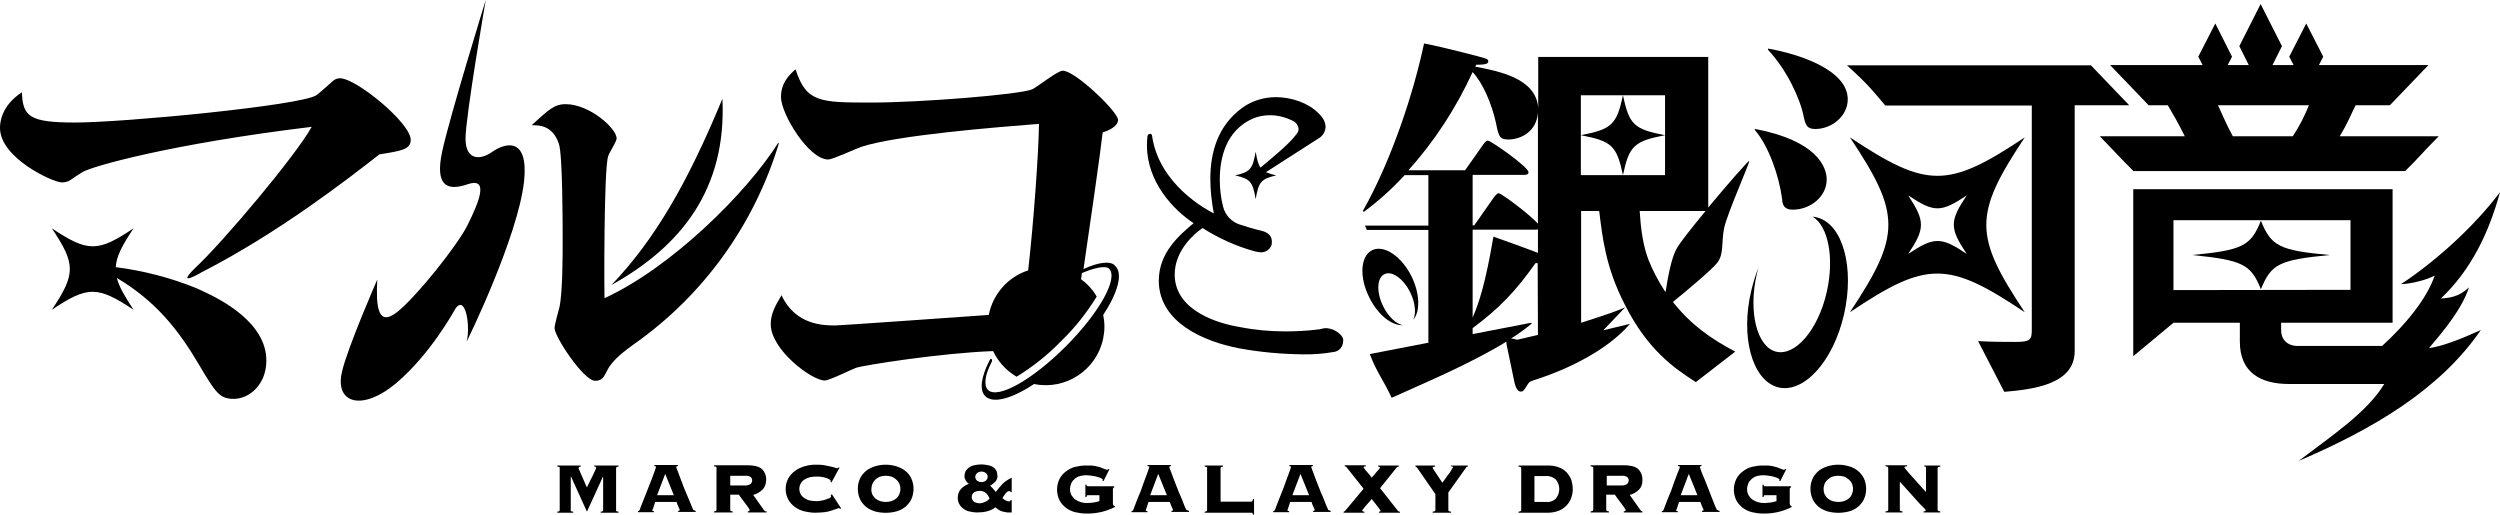 <svg xmlns="http://www.w3.org/2000/svg" viewBox="0 0 926.4 190.7"><title>アセット 1</title><path d="M220.1 172.8c.5 0 .8.2.8.6-.1.3-.2.6-.3.8-.2.4-.5 1-.8 1.7s-.7 1.4-1.1 2.2-.8 1.6-1.2 2.5l-.4-.8c-.2-.4-.4-.9-.6-1.4s-.5-1.1-.7-1.6-.5-1.1-.7-1.6l-.5-1.2c-.1-.3-.2-.5-.2-.5 0-.4.3-.6.8-.6v-.4h-8.7v.4c.3 0 .5.1.8.2.1.1.2.2.1.4V189c0 .1-.1.3-.1.4-.2.1-.5.2-.8.2v.4h5.9v-.4c-.3 0-.5-.1-.8-.2-.1-.1-.2-.2-.1-.4v-12.4h.1l5.9 13 5.9-12.9.1.1V189c0 .1-.1.3-.1.4-.2.1-.5.2-.8.2v.4h6.6v-.4c-.3 0-.5-.1-.8-.2-.1-.1-.2-.2-.1-.4v-15.5c0-.1.1-.3.1-.4.2-.1.5-.2.8-.2v-.4h-9l-.1.3zm36.6 15.7c-.4-.8-.7-1.8-1.2-2.9l-1.4-3.3c-.5-1.1-.9-2.2-1.3-3.3s-.8-2-1.1-2.9-.6-1.6-.8-2.1l-.3-.9c0-.1 0-.3.2-.3.1 0 .3-.1.4-.1v-.4h-8.7v.4l.4.1c.1.1.2.1.2.2 0 .2-.1.2-.2.7s-.4 1-.6 1.7l-.9 2.4c-.4.9-.7 1.8-1.1 2.8l-1.1 2.8-1 2.5c-.3.7-.5 1.4-.7 1.8s-.3.8-.3.9l-.3.6c-.2.1-.3.2-.5.2v.4h5.9v-.4c-.2 0-.3 0-.5-.1-.1-.1-.1-.2-.1-.2 0-.1 0-.1.1-.2 0-.1.1-.3.2-.5s.2-.5.3-.9.3-.9.5-1.5h7.9c0 .1.1.3.2.6l.4 1c.1.3.3.6.4.9.1.1.1.3.2.4 0 .2-.2.4-.6.4v.4h6.5v-.4c-.2 0-.4-.1-.5-.2-.4 0-.5-.3-.6-.6zm-13.2-5l3-7.9 3.2 7.9h-6.2zm39.5 5.4l-3.9-5.5c1.3-.3 2.4-1 3.4-1.9.9-.9 1.4-2.2 1.4-3.6.1-1.6-.5-3.1-1.7-4.2-1.1-.9-2.9-1.3-5.4-1.3h-12.2v.4c.3 0 .5.1.8.2.1.1.2.2.1.4v15.5c0 .1-.1.3-.1.4-.2.1-.5.2-.8.2v.4h6.9v-.4c-.3 0-.6-.1-.8-.2-.1-.1-.1-.2-.1-.4v-5.6h3.2c.1.1.2.3.4.6s.5.7.8 1.1l.9 1.2.9 1.2.7 1c.1.1.2.3.3.5 0 .4-.2.6-.7.6v.4h7v-.4c-.5.1-.9-.2-1.1-.6zm-4.8-9.6c-.6.4-1.3.6-2 .6h-5.6v-3.6h5.6c.7-.1 1.4.1 2 .5.7.6.7 1.7 0 2.5 0-.1 0-.1 0 0zm57.3-4.8c-1-.8-2.1-1.3-3.3-1.7-2.6-.8-5.4-.8-8 0-1.2.4-2.3.9-3.3 1.7-.9.8-1.7 1.7-2.2 2.8-1.1 2.4-1.1 5.3 0 7.7.5 1.1 1.3 2 2.2 2.8 1 .8 2.1 1.3 3.3 1.7 2.6.7 5.4.7 8 0 1.2-.3 2.3-.9 3.3-1.7.9-.8 1.7-1.7 2.2-2.8 1.1-2.4 1.1-5.3 0-7.7-.5-1.1-1.2-2-2.2-2.8zm-2.3 8.8c-.3.6-.7 1.1-1.2 1.5-.5.4-1.1.7-1.7.9-1.3.4-2.8.4-4.1 0-.6-.2-1.2-.5-1.7-.9-1.1-.9-1.7-2.2-1.6-3.6 0-1.4.6-2.7 1.6-3.6.5-.4 1.1-.8 1.7-1 1.3-.4 2.8-.4 4.1 0 .6.2 1.2.6 1.7 1s.9.9 1.2 1.5c.6 1.3.6 2.8 0 4.2zm35.8-1l-1-1.2c-.3-.4-.7-.7-1.1-1.1.3-.2.7-.4 1-.7.3-.2.6-.5.9-.8.3-.3.5-.6.6-1 .2-.4.3-.8.2-1.2 0-.7-.2-1.5-.5-2.1-.4-.5-.8-1-1.4-1.3-.6-.3-1.3-.5-2-.6-.7-.1-1.4-.2-2.1-.2-.7 0-1.4.1-2.1.2-.7.1-1.4.3-2 .7-.6.3-1.1.8-1.5 1.3-.4.6-.6 1.4-.6 2.2 0 .6.2 1.1.5 1.6s.7.9 1.1 1.2c-.6.2-1.1.5-1.6.8-.5.3-.9.7-1.3 1.1-.4.4-.7.9-.9 1.5-.2.6-.3 1.2-.3 1.8 0 .9.2 1.7.7 2.5.4.7 1 1.3 1.7 1.7.7.5 1.5.8 2.3.9.8.2 1.7.3 2.5.3 1.2 0 2.4-.1 3.6-.4 1.2-.3 2.2-.8 3.2-1.5.4.4.8.7 1.3 1 .5.3 1 .5 1.5.6.5.1 1.1.2 1.6.3h1.6v-4.6h-.4c0 .3-.3.5-.6.5-.2 0-.4 0-.6-.1-.2-.1-.4-.2-.7-.3-.2-.1-.4-.2-.6-.4-.2-.1-.3-.2-.5-.4.1-.3.2-.5.4-.7l.6-.9c.2-.3.4-.5.7-.7.2-.2.4-.3.7-.3.2 0 .4 0 .5.1.1.1.2.2.2.3h.3V177c-1.2.6-2.4 1.3-3.4 2.3-.8.9-1.7 1.9-2.5 3zm-6.8-7.1c.9-.6 2.1-.6 3 0 .5.3.8.9.8 1.5s-.3 1.1-.8 1.5c-.9.6-2.1.6-3 0-.5-.3-.8-.9-.8-1.5s.3-1.1.8-1.5zM365 186c-.6.3-1.3.5-2 .5s-1.5-.2-2.1-.6c-.9-.7-1.1-2.1-.4-3 .1-.1.2-.3.4-.4.6-.4 1.3-.6 2.1-.6 1.8 0 3 1 3.7 2.9-.5.5-1 .9-1.7 1.2zm47.5 1.1c0-.1-.1-.3-.1-.4v-5.5c0-.3.2-.5.4-.6h.1v-.4h-9.8c-.3 0-.5-.2-.5-.6h-.4v4.6h.4c0-.2.1-.3.1-.5.1-.1.2-.2.4-.2h4.3v2.2c-.7.2-1.4.4-2.1.5-.8.1-1.7.2-2.5.2s-1.5-.1-2.2-.3c-.7-.2-1.4-.5-2-.9-.6-.4-1.1-1-1.5-1.6-.4-.7-.6-1.5-.6-2.3 0-.8.2-1.6.5-2.3.3-.6.8-1.2 1.3-1.6.6-.5 1.2-.8 1.9-1 .7-.2 1.5-.3 2.3-.3.7 0 1.4.1 2.1.2.7.1 1.3.2 2 .4.5.1 1 .3 1.4.5.4.2.6.3.6.5 0 .1 0 .2-.1.4l.4.2 2.2-4.4-.4-.1c-.1.2-.3.3-.5.3l-.9-.3-1.5-.6-1.5-.4c-.4-.1-.8-.2-1.2-.2-.4-.1-.8-.1-1.2-.1h-1.5c-1.4 0-2.7.2-4 .5-1.2.3-2.4.9-3.4 1.7-1 .7-1.8 1.7-2.4 2.8-1.2 2.5-1.2 5.4 0 7.9.6 1.1 1.4 2 2.4 2.8 1 .7 2.2 1.3 3.4 1.6 1.3.3 2.7.5 4 .5 3.7.1 7.4-.7 10.7-2.4v-.4h-.2c-.3-.3-.4-.3-.4-.4zm26.9 1.4c-.4-.8-.8-1.8-1.2-2.9s-.9-2.1-1.4-3.3-.9-2.2-1.3-3.3-.8-2-1.1-2.9-.6-1.6-.8-2.1l-.3-.9c0-.1 0-.3.2-.3.1 0 .3-.1.4-.1v-.4h-8.7v.4l.5.1c.1.1.2.1.2.2s-.1.2-.2.7l-.6 1.7c-.3.7-.6 1.5-.9 2.4s-.7 1.8-1 2.8-.7 1.9-1.1 2.8-.7 1.7-1 2.5-.5 1.4-.7 1.8l-.3.9-.3.6c-.2.1-.3.2-.5.2v.4h5.9v-.4c-.2 0-.3 0-.5-.1-.1-.1-.1-.2-.1-.2v-.2c0-.1.1-.3.2-.5l.3-.9c.1-.4.3-.9.5-1.5h7.9c.1.2.1.4.2.6l.4 1c.1.3.3.6.4.9.1.1.1.3.2.4 0 .2-.2.4-.6.4v.4h6.5v-.4c-.2 0-.4-.1-.5-.2-.4 0-.6-.3-.7-.6zm-13.2-5l3-7.9 3.2 7.9h-6.2zm37.9 2.2c-.1.1-.2.2-.4.2h-11.4v-12.4c0-.1.1-.3.1-.4.2-.1.5-.2.8-.2v-.4h-6.8v.4c.3 0 .5.1.8.2.1.1.2.2.1.4V189c0 .1-.1.3-.1.4-.2.1-.5.2-.8.2v.4h17.3c.1 0 .3 0 .4.1.1.2.2.4.2.6h.4v-5.8h-.4c0 .3-.1.5-.2.8zm27.9 2.8c-.4-.8-.8-1.8-1.2-2.9s-.9-2.1-1.4-3.3-.9-2.2-1.3-3.3l-1.1-2.9c-.3-.9-.6-1.6-.8-2.1l-.3-.9c0-.2 0-.3.2-.3.1 0 .3-.1.4-.1v-.4h-8.7v.4l.4.1c.1.1.2.1.2.2s-.1.2-.2.7-.4 1-.6 1.7-.6 1.5-.9 2.4l-1 2.8c-.4.9-.7 1.9-1.1 2.8l-1 2.5c-.3.7-.5 1.4-.7 1.8l-.3.9-.3.6c-.2.1-.3.2-.5.2v.4h5.9v-.4c-.2 0-.3 0-.5-.1-.1-.1-.1-.2-.1-.2v-.2c0-.1.1-.3.2-.5s.2-.5.3-.9.3-.9.5-1.5h7.9c.1.2.1.4.2.6.1.3.2.6.4 1l.4.9c.1.3.2.4.2.4 0 .2-.2.4-.6.4v.4h6.5v-.4c-.2 0-.4-.1-.5-.2-.4 0-.5-.3-.6-.6zm-13.1-5l3-7.9 3.2 7.9h-6.2zm39.2 5.9l-6.7-8.5 6.1-7.6c.2-.2.5-.4.8-.4v-.4h-7.6v.4c.2 0 .3 0 .4.1.2 0 .3.2.2.4-.1.2-.2.4-.4.6l-.9 1-1 1.2-.7.8-.6-.8-1-1.2c-.4-.4-.7-.8-1-1.2-.2-.2-.3-.4-.4-.6 0-.1.1-.3.2-.3.2 0 .4-.1.6-.1v-.4h-7.8v.4c.1 0 .2 0 .4.1s.3.2.4.4l6.2 7.8-6.6 7.9c-.3.4-.6.6-.8.6v.4h7.7v-.4c-.2 0-.3 0-.5-.1-.2 0-.3-.1-.3-.3 0-.2.1-.3.2-.4.2-.2.4-.5.6-.8l.8-.9.8-.9.7-.8c.1-.2.3-.3.4-.5l1.1 1.4c.4.5.8 1 1.1 1.4s.6.8.8 1.1c.1.2.3.4.3.6 0 .1-.2.2-.6.2v.4h7.8v-.4h-.3c-.2-.1-.3-.2-.4-.2zm19.6-16.6c.2 0 .3 0 .5.1.2 0 .3.2.2.3-.1.2-.2.3-.3.5-.2.3-.4.6-.6 1s-.5.8-.9 1.2l-.9 1.3-.8 1.1c-.2.2-.3.4-.4.6-.3-.4-.6-.9-1-1.5l-1.2-1.8-1-1.5c-.2-.2-.3-.5-.4-.8 0-.2.1-.3.3-.3.2 0 .4-.1.6-.1v-.4h-7.3v.4c.2 0 .3.1.4.2.3.3.5.6.7.9l6.3 9.1v5.9c0 .1-.1.3-.2.4-.2.1-.5.2-.8.2v.4h6.8v-.4c-.3 0-.5-.1-.8-.2-.1-.1-.2-.2-.2-.4v-6.5l6.4-9c.1-.1.2-.3.3-.4.1-.1.3-.2.5-.2v-.4h-6.3l.1.3zm42.8 2.2c-.8-.8-1.7-1.4-2.8-1.8-1.3-.5-2.6-.7-4-.7h-11v.4c.3 0 .5.1.8.2.1.1.2.2.2.4V189c0 .1-.1.3-.2.4-.2.1-.5.2-.8.2v.4h10.7c1.4 0 2.8-.2 4.1-.7 1.1-.4 2.1-1.1 2.9-1.9.8-.8 1.4-1.7 1.8-2.8.4-1 .6-2.2.6-3.3 0-1.2-.2-2.3-.5-3.4-.5-1.2-1.1-2.1-1.8-2.9zm-3.9 9.7c-1 1-2.4 1.5-3.8 1.3h-4.2v-9.6h4.2c1.4-.1 2.8.4 3.8 1.4 1.6 2 1.6 4.8 0 6.9zm31.2 4.2l-3.9-5.5c1.3-.3 2.4-1 3.4-1.9.9-.9 1.4-2.2 1.3-3.6.1-1.6-.5-3.1-1.7-4.2-1.1-.9-2.9-1.3-5.3-1.3h-12.2v.4c.3 0 .5.1.8.2.1.1.2.2.2.4v15.5c0 .1-.1.3-.2.4-.2.1-.5.2-.8.2v.4h6.8v-.4c-.3 0-.5-.1-.8-.2-.1-.1-.2-.2-.2-.4v-5.6h3.2c.1.1.2.3.4.6l.8 1.1.9 1.2.9 1.2.7 1c.1.1.2.3.3.5 0 .4-.2.6-.7.6v.4h6.9v-.4c-.2 0-.6-.2-.8-.6zm-4.8-9.6c-.6.4-1.3.6-2 .6h-5.6v-3.6h5.6c.7-.1 1.4.1 2 .5.7.6.7 1.7 0 2.5zm33 9.2c-.4-.8-.8-1.8-1.2-2.9s-.9-2.1-1.3-3.3-.9-2.2-1.3-3.3-.8-2-1.2-2.9-.6-1.6-.8-2.1l-.3-.9c0-.1 0-.3.2-.3.1 0 .3-.1.4-.1v-.4h-8.7v.4l.5.1c.2.1.2.1.2.2s-.1.2-.2.7l-.7 1.7c-.3.7-.6 1.5-.9 2.4s-.7 1.8-1 2.8-.7 1.9-1.1 2.8-.7 1.7-1 2.5-.5 1.4-.7 1.8l-.3.9-.3.6c-.2.1-.3.2-.5.2v.4h5.9v-.4c-.2 0-.3 0-.5-.1-.1-.1-.1-.2-.1-.2 0-.1.1-.1.1-.2s.1-.3.2-.5l.3-.9c.1-.4.3-.9.5-1.5h7.9c.1.2.1.4.2.6l.4 1c.1.3.3.6.4.9.1.1.1.3.2.4 0 .2-.2.4-.6.4v.4h6.5v-.4c-.2 0-.4-.1-.5-.2-.4 0-.6-.3-.7-.6zm-13.2-5l3-7.9 3.2 7.9h-6.2zm40.5 3.6c0-.1-.1-.3-.1-.4v-5.5c0-.3.2-.5.4-.6h.1v-.4H654c-.3 0-.5-.2-.5-.6h-.4v4.6h.4c0-.2.1-.3.1-.5.1-.1.2-.2.4-.2h4.3v2.2c-.7.2-1.4.4-2.1.5-.8.1-1.7.2-2.5.2s-1.5-.1-2.2-.3c-.7-.2-1.4-.5-2-.9-.6-.4-1.1-1-1.5-1.6-.4-.7-.6-1.5-.6-2.3 0-.8.2-1.6.5-2.3.3-.6.8-1.2 1.3-1.6.6-.5 1.2-.8 1.9-1 .7-.2 1.5-.3 2.3-.3.7 0 1.4.1 2.1.2.7.1 1.4.2 1.9.4.5.1 1 .3 1.4.5.4.2.6.4.6.5 0 .1 0 .2-.1.4l.4.2 2.2-4.4-.4-.1c-.1.2-.3.3-.5.3l-.9-.3-1.5-.6-1.5-.4c-.4-.1-.8-.2-1.2-.2-.4-.1-.8-.1-1.2-.1h-1.5c-1.4 0-2.7.2-4 .5-1.2.3-2.4.9-3.4 1.7-1 .7-1.8 1.7-2.4 2.8-1.2 2.5-1.2 5.4 0 7.9.6 1.1 1.4 2 2.4 2.8 1 .7 2.2 1.3 3.4 1.6 1.3.3 2.7.5 4 .5 3.7.1 7.4-.7 10.7-2.4v-.4h-.2c-.3-.3-.4-.3-.4-.4zm25.2-12.6c-1-.8-2.1-1.4-3.3-1.7-2.6-.8-5.4-.8-8 0-1.2.4-2.3.9-3.3 1.7-.9.8-1.7 1.7-2.2 2.8-1.1 2.4-1.1 5.3 0 7.7.5 1.1 1.3 2 2.2 2.8 1 .8 2.1 1.3 3.3 1.7 2.6.7 5.4.7 8 0 1.2-.3 2.3-.9 3.3-1.7.9-.8 1.7-1.7 2.2-2.8 1.1-2.4 1.1-5.3 0-7.7-.5-1.1-1.3-2-2.2-2.8zm-2.3 8.8c-.3.6-.7 1.1-1.2 1.5-.5.4-1.1.7-1.7.9-1.3.4-2.8.4-4.2 0-.6-.2-1.2-.5-1.7-.9s-.9-.9-1.2-1.5c-.6-1.3-.6-2.8 0-4.2.3-.6.7-1.1 1.2-1.5.5-.4 1.1-.8 1.7-1 1.3-.4 2.8-.4 4.2 0 .6.2 1.2.6 1.7 1s.9.9 1.2 1.5c.6 1.3.6 2.8 0 4.2zm26.8-10.5c.5 0 .7.2.7.6v8.9c-.4-.4-.9-.9-1.4-1.5s-1.1-1.2-1.7-1.9-1.2-1.3-1.8-2-1.1-1.2-1.6-1.8-.8-1-1.1-1.3c-.2-.2-.3-.4-.4-.6 0-.1.1-.2.2-.3.2-.1.5-.1.8-.1v-.4h-8v.4c.3 0 .5.1.8.2.1.1.2.2.2.4v15.5c0 .1-.1.3-.2.4-.2.1-.5.2-.8.2v.4h6.3v-.4c-.3 0-.5-.1-.8-.2-.1-.1-.2-.2-.2-.4v-10.4c1.5 1.6 2.7 3 3.8 4.2l2.6 2.9c.7.8 1.3 1.4 1.7 1.8l1 1c.2.2.3.3.4.5.1.1.1.2.1.2 0 .1-.1.2-.2.3-.2.1-.4.1-.6.1v.4h6.2v-.4c-.3 0-.5-.1-.8-.2-.1-.1-.2-.2-.2-.4v-15.4c0-.1.1-.3.2-.4.2-.1.5-.2.8-.2v-.4h-6v.3zm-70-42.5c-9.2-4.9-16.2-9.8-23.1-18.4 5.3-4.3 14.5-12 16.5-14.6 2.5-3.3 1.4-7.5 2.5-12.8s9.7-24.6 9.3-24.9c-.2-.2-8 8.6-15.2 17.3V21.1h-63V40c-.8-11.1-14.7-13.6-23.3-15.3l.3-.7c3.6 0 4.5-.4 4.5-1.3 0-.6-.6-.9-1-1-.7-.4-16.5-4.4-22.8-5.6-3.8 18-11.9 43-22.7 62.1l.4.3c5.4-4 10.5-8.6 15.1-13.6h8.8v18.7h-23.5l.7 1.6h22.8V127l-21.7 4.2c2.5 6.7 4.6 8.8 8.1 16.2 10.1-4.6 28.9-12.4 42.5-20.8 0 .9.2 1.7.4 2.6l2.6 12.5c.1.4.7 3.4 2.3 3.4.9 0 1-.1 2.5-2.5.7-1.2 1-1.3 3.9-2.2C580.3 137 595.5 130 604 120l-9.9 2.4 8.1-8.5c-3.5 1.5-5.4 2.2-16.3 5.7V78.2h6.7c1.2 9.6 2.3 20.7 9.5 34.7 8.5 16.8 18.1 23.4 26.3 28.7l14.6-11.3zm-73.1-6.2c-4.1 1-5.7 1.3-7.7 1.8-.7-.2-1.4-.4-2.2-.5 2.7-1.7 5.2-3.5 7.6-5.5l-.2-.3-21.7 4.2v-2.2c10-7.5 15.8-13.5 23.3-24.1h.8l.1 26.6zm0-30.4c-5.4-2.1-15.1-5.5-16.5-6-2.9 17-5.2 24.2-7.7 30V85.1h23.2c.3 0 .7 0 1-.1v8.7zm0-10.8c-2.9-3.3-13.5-11.3-14.6-11.3-.6 0-1.6 1.3-2.2 2.2l-6.8 9.7h-.6V64.8h18.8c.9 0 1.9 0 1.9-1 0-1.9-13.9-11.7-15.1-11.7-.7 0-1.6 1.3-2.2 2.2l-6.2 8.8h-21c9.7-10.8 17.7-23.1 23.8-36.4 3.6 3.8 7.1 11.6 8.7 19.1.9 4.5 1.2 5.9 4.5 5.9 4.5 0 10.5-2.8 11-10v41.2zm15.9-18V35.3H617v14.8c-11.5-2.2-13.3-3.9-15.6-14.8-2.3 10.9-4.2 12.6-15.6 14.8 11.5 2.2 13.3 3.9 15.6 14.8 2.3-10.9 4.2-12.6 15.6-14.8v14.8h-31.2zm31 42.8c-2.3-3.6-4.3-7.3-5.9-11.3-2.1-5.5-2.9-11.7-3.3-18.2H632c-5 6.1-9.7 11.9-10.9 14.3-1.8 3.4-3.1 10.4-3.9 15.7l-.4-.5z"/><path d="M523.1 102.5c-3.7-7.5-10.2-11.9-14.6-9.8s-4.9 10-1.1 17.5c3.1 6.4 8.3 10.5 12.4 10.3-2.5-.5-5.4-3.2-7.3-7.1-2.5-5.2-2.3-10.4.5-11.8s7.1 1.7 9.6 6.8c1.9 3.9 2.2 7.8 1.1 10.1 2.6-3 2.5-9.6-.6-16zM267.7 36.6c-13 31.4-25.1 52.2-41.1 69 25.7-14.3 42.7-35.4 41.1-69zm-85.5 19.8c-3.3 2.4-9.6 3.9-9.7-5C172.5 43.3 180 0 180 0s-13.6 44-16.2 56.4 1.8 14.5 9.4 11.9 5.1 5.1-.1 15.4c-3.7 7.3-18.6 26.1-25.9 31.9s-7.9-2.2-7.4-12c0 0-11.2 25.6-13.1 34.3-2.7 11.7 7.7 14.6 20.2 4s21.2-26.4 21.2-26.4c4.2-8 6.4 5.2 4.8 11.1 0 .2 19-38.6 21.3-59.4 1.7-16.3-6.6-14.6-12-10.8z"/><path d="M288.6 53.2l-.2-.3c-11.7 18.6-39.6 46.2-64.4 57.6-.1-.5-.3-48.5 1.4-52.7.3-1.1 3.1-5.4 3.1-6.5 0-3.7-10-12.7-18.9-12.7-4.3 0-6.4 2.2-12.6 7.8 2.8 0 7.8 0 10.1 6.9 1.4 4 1.4 30 1.4 35.9 0 5.2 0 19.3-1.2 24.7-.3 1.1-1.8 6.4-1.8 7.7 0 3.2 10.8 19.5 15 19.5 2.6 0 3.2-1.2 4.6-4 2-4 6.9-7.4 10-9.7 25.6-18 44.4-44.2 53.5-74.2zM497 124.3c-1.5-1.7-3.7-2.7-5.9-2.7-.8 0-1.9.5-2.8.5-4 .5-8 .7-12 .7-5.6 0-11.3-.5-16.8-1.6-8-1.3-23.7-5.9-24.2-18.9v-.6c0-8.8 7.1-15 10.3-17.2 6 3.8 12.4 6.7 19.2 8.6.7.2 1.5.3 2.3.4 1.8.1 3.5-1 4.1-2.8.1-.4.1-.8.1-1.2 0-2-1.3-3.4-3.9-4s-5.3-1.4-8-2.3c-3.1-1-5.4-3.5-6.2-6.7-.8-3.2-1.2-6.6-1.2-9.9 0-8.3 2.4-18.2 12.1-22.6 2.1-.9 4.3-1.3 6.5-1.3 3 0 6 .8 8.7 2.2 1.1.6 1.8 1.7 1.9 2.9 0 .7-.3 1.3-.7 1.8-2.5 3.5-8.6 8.5-13.4 12.5-.9-1.2-1.3-3-1.8-5.9-1.1 6.4-2 7.5-7.6 8.8 5.6 1.3 6.5 2.3 7.6 8.8 1.1-6.4 2-7.5 7.6-8.8-1.3-.3-2.6-.7-3.8-1.2 7.9-5.1 14.1-9 19.8-12.7 1.4-.9 2.2-2.4 2.3-4 0-1.6-.7-3.4-2.8-5.3-3.6-3.6-9.7-5.8-15.6-5.8-4.4 0-8.8 1.3-12.4 3.9-9.4 6.8-11.9 17-11.9 26.4 0 4.3.5 8.6 1.3 12.8-2.5-1.3-20.3-10.6-22.9-28.8 0-.4-.4-.8-.8-.7-.5 0-.8.4-.9.8-.1 1.1-.2 2.3-.2 3.4 0 13.8 10 24.1 17.3 28.9-5.1 4.3-12.9 10.8-12.9 21.3v.5c.4 14.9 16.3 22 29.9 24.6 7.7 1.4 15.4 2.1 23.2 2.2 4 .1 7.9-.2 11.9-.9 1.9-.3 3.2-1.9 3.3-3.8.2-.8-.1-1.6-.7-2.3zM25.8 66.9c.7-.5 4-2.7 4.7-3.1 3.6-2.2 33-10.5 85-16.8-5.7 10.4-32.8 42.7-43.5 52.6-7.1 7.1 2.7 1.3 2.7 1.3 28.9-14.8 54.6-34.9 65.9-43.7 8.1-1.3 11.6-1.8 11.6-5.4C152.2 45.6 132 29 126 29c-.9 0-1.8.3-2.5.9-.9.7-5.2 4.7-6.3 5.4-5.8 3.8-71.2 10.1-89.4 10.1-17.1 0-19.3-2.3-19.7-11.2C0 39.5 0 46.2 0 47.4c0 11.2 19.7 20.2 22.9 20.2 1 0 2-.2 2.9-.7z"/><path d="M75.2 107.9l-2.4-1.1c-9.6-3.9-19.7-6.5-29.9-7.8.2-4 2.4-8.1 6.6-14.4-13.3 8.9-16.9 8.9-30.3 0 8.9 13.3 8.9 16.9 0 30.2 13.3-8.9 16.9-8.9 30.3 0-3.3-5-5.4-8.6-6.2-11.8 14.6 8.7 22.9 19.4 30.3 31.9 6.3 10.7 7.8 12.9 13 12.9 5.8 0 12.1-5.3 12.1-14.2 0-14.1-16.8-22.6-23.5-25.7zm675.1 7.8c-19-28.5-19-36.2 0-64.8-28.5 19-36.2 19-64.8 0 19 28.5 19 36.2 0 64.8 28.5-19.1 36.3-19.1 64.8 0zm-43.2-43.3c9.6 6.4 12.1 6.4 21.7 0-6.4 9.6-6.4 12.1 0 21.7-9.5-6.4-12.1-6.4-21.7 0 6.3-9.5 6.3-12.1 0-21.7zm-48.3 71.1c9.5 2.5 20.5-9.5 24.5-26.9s-.4-33.5-9.9-36c-.6-.2-1.1-.3-1.7-.3 5.8 3.5 8.1 15.3 5.2 28-3.2 14-11.7 23.8-18.8 22s-10.3-14.8-7.1-28.8c.2-.8.4-1.5.6-2.3-1.1 2.7-1.9 5.5-2.6 8.3-4.2 17.3.3 33.4 9.8 36zm13.9-95.7c6.1 0 12-4.8 12-11 0-10.8-17.7-16.7-29.5-18.8l-.1.4c6.8 7.2 11.9 17.8 13.3 24.9.7 3.2 1.3 4.5 4.3 4.5z"/><path d="M774.8 24.2h-90.4s5.1 4.6 7.8 7.5c2.7 2.9 6.4 7.4 6.4 7.4h54.3v83c0 3.6-.4 4.6-5.8 4.6-4.6 0-9 0-14.1-.3l9.7 18.8c10.3-.9 26.1-2.6 26.1-15.1V39H789l-14.2-14.8zM664.3 77.7c6.5 0 12.6-4.8 12.6-11.2 0-4.6-3.6-14.3-26.4-18.7l-.3.3c5.2 5.9 9.1 17.2 10.2 25.8.1 1.8.6 3.8 3.9 3.8zm250.6 28.8c-3.5 3.3-6.7 3.9-10.4 4.1 11-10.4 17.7-24 21.9-39.4-9.7 13-24.5 26.1-36.7 34.1 3.7-.1 9.7-1.6 12.5-3.2-2.9 8.7-11.2 18.6-19.5 26.1h-31.2c-4.1 0-6.2-2.6-6.2-5.7v-2.9h41.3V70.1h-96.1V132l14.9-12.4H830v7c0 11.3 7.5 15.7 18.3 15.7h35.2c-6.4 10.6-19.8 19.4-31.7 28.5 27.8-11.9 52.4-26.5 67.5-48.5-7.9 3.6-14.6 6.1-19.2 6.7 5.5-6.5 12.2-14.5 14.8-22.5zm-109.5 1V81.6H871v25.8l-65.6.1z"/><path d="M891.3 63.4c-.1-.1 2.1-2 5.3-5.5s7.1-7.4 7.1-7.4H867c3.2-5.3 4.2-8.2 5.9-11.5h12.7l14.3-14.9h-40.6l1.6-3.1-6.3-12.3-6.3 12.3 1.6 3.1h-7.8l3.5-7-7.9-15.6-7.9 15.6 3.5 7h-7.8l1.6-3.1-6.2-12.3-6.3 12.3 1.6 3.1h-34.3L796.2 39h7.1c2.2 3.8 3.8 6.4 6.3 11.5h-31.5s3.8 3.9 7.1 7.4 5.4 5.4 5.3 5.5h100.8zM855.6 39c-1.6 4-3.6 7.9-6 11.5h-22.2c-2.3-4.2-5-10.4-5.5-11.5h33.7zM401.5 99.7c2.4-16.4 6.2-42.5 7.1-50.6 2.1-.7 5.7-2.2 5.7-4.7 0-2.9-15.8-18.2-20.5-18.2-1.9 0-9.4 6-11.3 6.9-4.9 2-41.7 4.9-59.4 4.9-19.3 0-24.3 0-28.3-12.3-2.3 2-5.4 4.9-5.4 10.3 0 6.1 10.2 23.1 17.5 23.1 1.7 0 10.2-4 12.3-4.7 13.2-4.3 49.3-7.2 65.8-8.5-.1 10.2-1.9 35.8-4 54.3-7.5 2.4-13.1 8.8-14.6 16.5-19.7 1.4-55.4 3.9-56.8 3.9-4.2 0-14.8 0-20-11.2-2.4 4-4 7-4 10.7 0 9.6 15.3 20.9 20 20.9 1.7 0 9.7-4 11.6-4.7 3-1 31.5-5.5 50.8-6.2 1.1 2.3 2.5 4.3 4.3 6.1 1.3 1.3 2.8 2.4 4.4 3.4 6-3.7 11.6-8.1 16.5-13.2 5.1-4.9 9.5-10.5 13.2-16.5-.9-1.6-2.1-3.1-3.4-4.4-.7-.7-1.5-1.4-2.4-2 .1-.7.2-1.5.3-2.3 4.2-1.8 8.8-3 10.1-1.6 3.5 3.5-3.7 16.4-16.1 28.8s-25.2 19.6-28.8 16.1c-1.6-1.6-1.2-5.5 1.3-10.2.6-1.1-.1-1.9-.7-.8-3.1 6.1-3.9 11-1.6 13.3 2.9 2.9 9.9.9 18.1-4.5 11.7 2.4 23.2-5.2 25.6-16.9.6-2.9.6-5.8 0-8.7 5.4-8.2 7.4-15.3 4.5-18.1-1.5-2.1-6.2-1.5-11.8 1.1zm-93.7 83.7c0 .1.1.2.1.2 0 .1.1.2.1.3 0 .2-.2.5-.7.7-.5.2-1.1.4-1.6.6-.6.2-1.2.3-1.9.4-.4.1-.9.1-1.4.1-.7 0-1.4-.1-2.1-.2-.7-.1-1.4-.4-2-.8-.6-.3-1.1-.8-1.5-1.4-.8-1.3-.8-3 0-4.3.4-.6.9-1.1 1.5-1.4.6-.4 1.3-.6 2-.8.7-.1 1.4-.2 2.1-.2.7 0 1.3 0 2 .1.6.1 1.1.2 1.7.4.4.1.8.3 1.2.5.3.2.5.4.5.5v.5l.3.2 3-5.5-.4-.1c-.1.2-.3.3-.5.3-.3 0-.5-.1-.8-.2-.4-.1-.9-.3-1.5-.4s-1.5-.3-2.4-.5c-1.1-.2-2.3-.2-3.4-.2-1.4 0-2.7.2-4 .6-1.3.4-2.5.9-3.5 1.7-1 .7-1.9 1.7-2.5 2.8-1.3 2.4-1.3 5.4 0 7.8.6 1.1 1.5 2.1 2.5 2.8 1.1.8 2.3 1.3 3.5 1.6 1.3.3 2.7.5 4 .5 1.1 0 2.2-.1 3.4-.2.9-.1 1.8-.3 2.6-.6l1.8-.6.9-.3c.1 0 .2 0 .3.1.1 0 .2.1.2.2l.4-.2-3.4-5.2-.5.2zm530-101.6c-3.8 9.4-6.8 10.9-25.5 12.7 18.7 1.9 21.8 3.4 25.5 12.7 3.8-9.4 6.8-10.9 25.5-12.7-18.7-1.7-21.7-3.3-25.5-12.7z"/></svg>